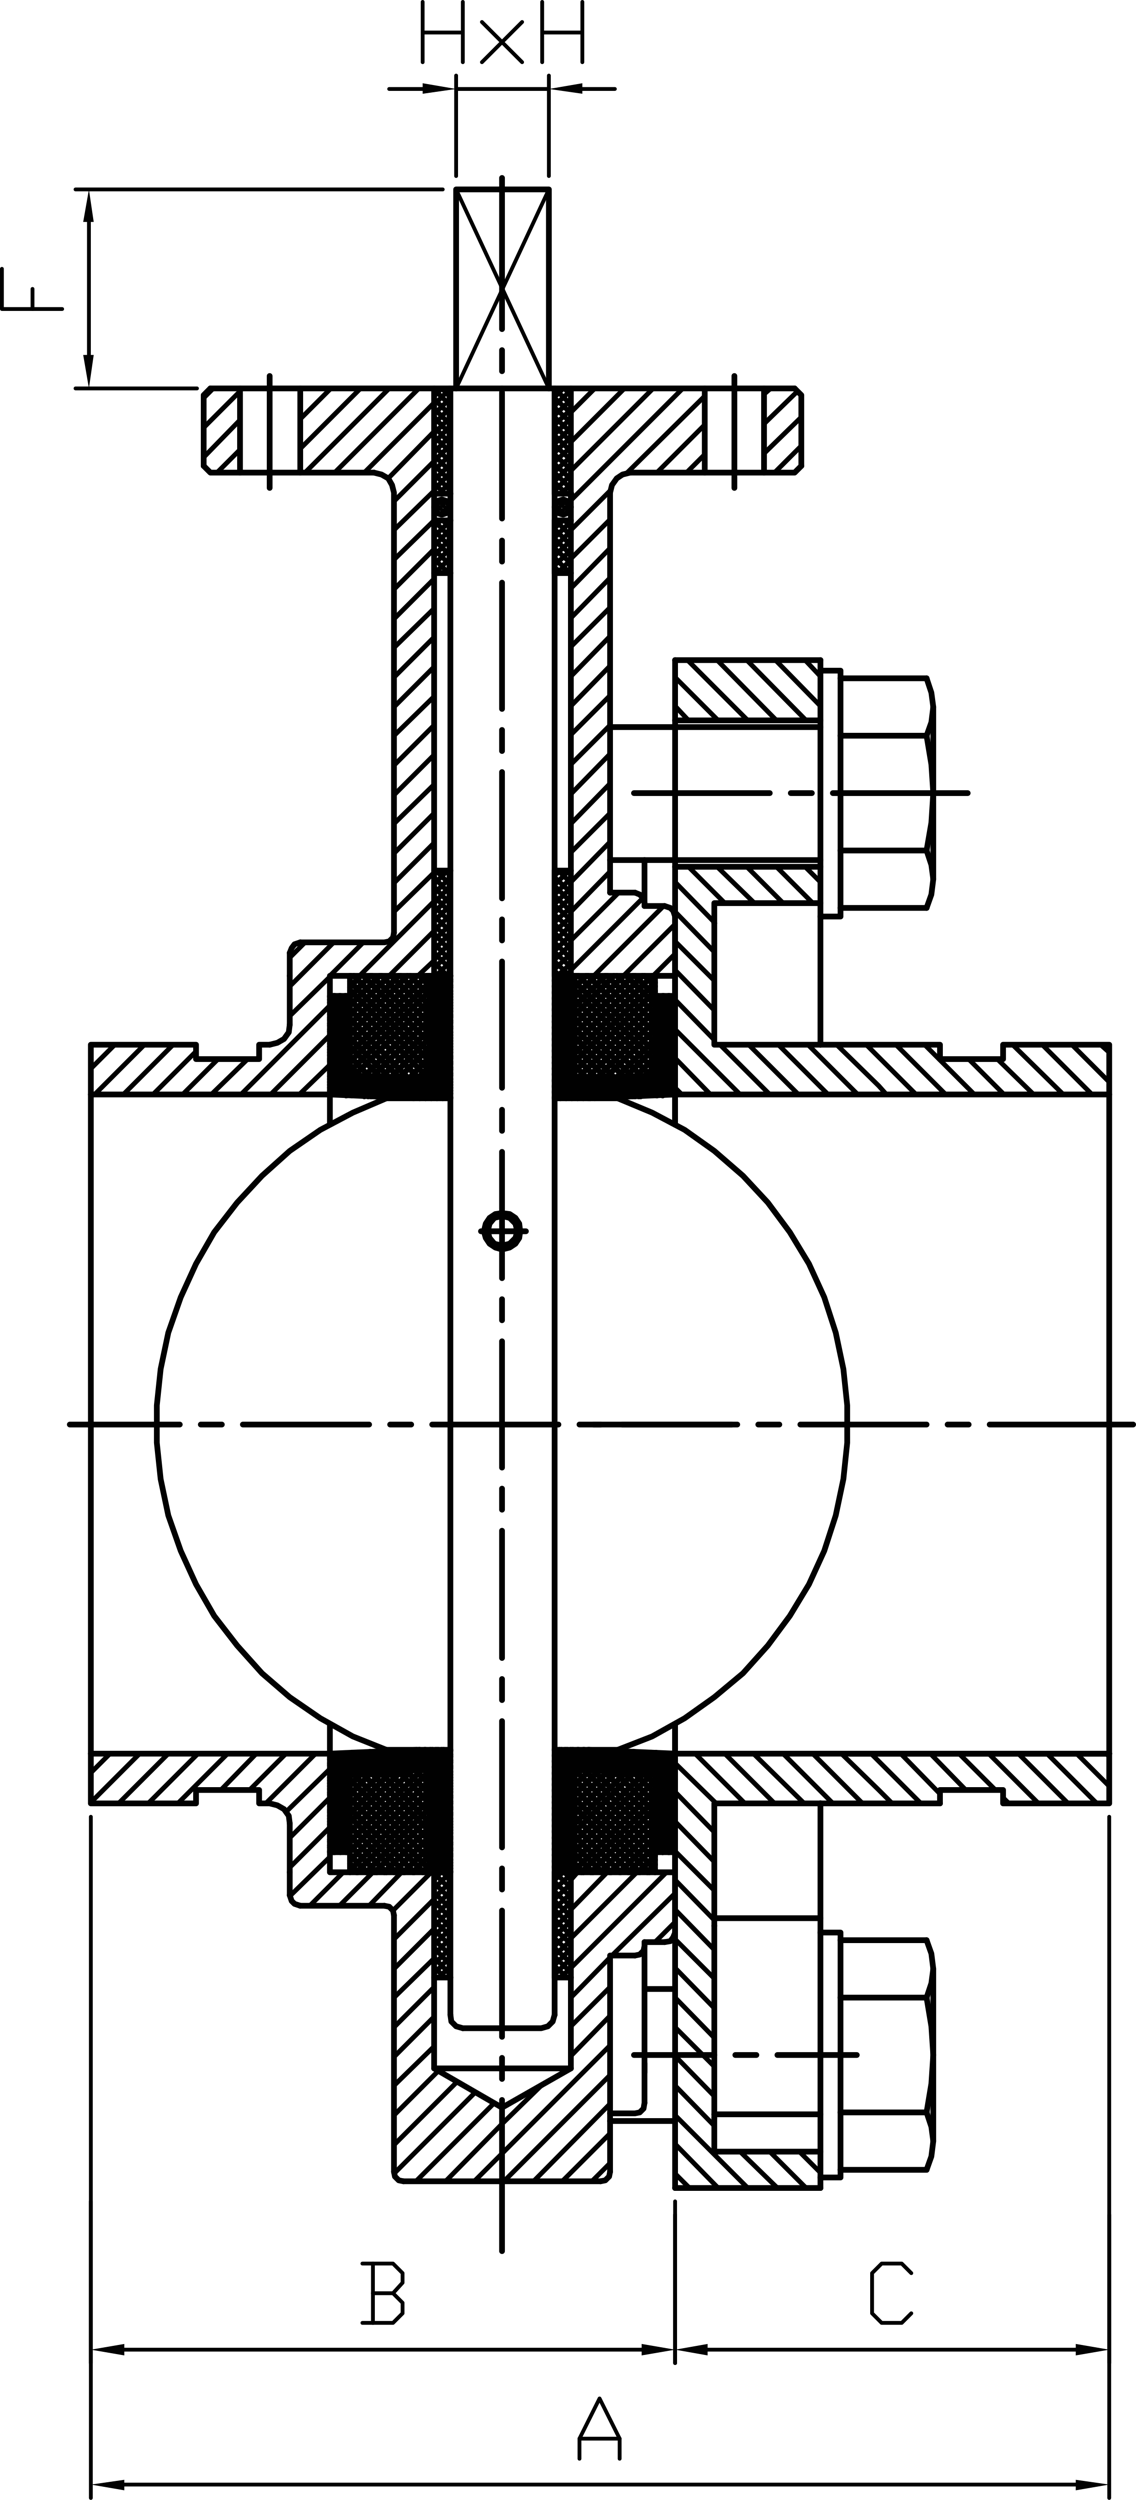 <?xml version="1.0" encoding="UTF-8"?>
<svg id="Layer_1" data-name="Layer 1" xmlns="http://www.w3.org/2000/svg" viewBox="0 0 142.56 313.56">
  <defs>
    <style>
      .cls-1 {
        stroke-width: .72px;
      }

      .cls-1, .cls-2, .cls-3 {
        fill: none;
        stroke: #010101;
        stroke-linecap: round;
        stroke-linejoin: round;
      }

      .cls-4 {
        fill: #010101;
        fill-rule: evenodd;
      }

      .cls-2 {
        stroke-width: .6px;
      }

      .cls-3 {
        stroke-width: .48px;
      }
    </style>
  </defs>
  <path class="cls-2" d="M63,266.4l4.92-4.8M71.64,257.88l4.92-5.04M55.92,273.6l7.08-7.2M71.64,254.16l4.92-4.92M82.2,243.6l2.52-2.52M52.2,273.6l9.84-9.84M71.64,250.56l4.92-5.04M76.8,245.28l7.92-7.8M49.44,272.64l10.2-10.2M71.64,246.84l12-12M49.44,269.04l7.92-7.92M71.64,243.12l8.28-8.28M49.44,265.32l5.52-5.52M71.64,239.52l4.56-4.68M49.44,261.6l5.04-4.92M71.64,235.8l.84-.96M49.44,258l5.04-5.04M49.44,254.28l5.04-5.04M49.44,250.56l5.04-4.92M49.44,246.96l5.04-5.04M49.44,243.24l5.04-5.04M49.32,239.64l4.8-4.8M46.32,239.04l4.08-4.2M42.6,239.04l4.2-4.2M38.88,239.04l4.2-4.2M36.36,237.84l5.04-4.92M36.36,234.24l5.04-5.04M36.36,230.52l5.04-5.04M35.88,227.28l5.52-5.4M33.36,226.2l6.24-6.24M31.32,224.52l4.56-4.56M27.72,224.52l4.44-4.56M22.32,226.2l6.24-6.24M18.6,226.2l6.24-6.24M14.88,226.2l6.24-6.24M11.4,226.08l6.12-6.12M11.4,222.36l2.4-2.4M81.96,122.4l2.76-2.76M78.24,122.4l6.48-6.48M74.52,122.4l8.76-8.76M71.64,121.68l9.12-9.12M71.64,117.96l6-6M71.64,114.36l4.92-5.04M71.64,110.64l4.92-5.04M71.64,106.92l4.92-4.92M41.28,137.28l.12-.12M52.44,122.4l2.04-1.92M71.64,103.32l4.92-5.04M37.56,137.28l3.84-3.72M48.84,122.4l5.64-5.64M71.64,99.6l4.92-5.04M33.96,137.28l7.44-7.44M45.12,122.4l9.36-9.36M71.64,95.88l4.92-4.92M30.24,137.28l11.16-11.16M41.4,122.4l4.2-4.2M36.36,127.44l5.04-4.92M49.44,114.36l5.04-4.92M32.52,131.28l.24-.24M71.64,92.16l4.92-4.92M26.52,137.28l4.56-4.44M49.44,110.76l5.04-5.04M36.36,123.72l5.52-5.52M71.64,88.56l4.92-5.04M22.92,137.28l4.44-4.44M49.44,107.04l5.04-5.04M71.64,84.84l4.92-5.04M36.36,120.12l1.92-1.92M97.2,59.28l3.36-3.36M19.2,137.28l5.4-5.4M71.64,81.12l4.92-4.92M49.44,103.32l5.04-4.92M95.88,56.88l4.68-4.56M15.48,137.28l6.24-6.24M71.64,77.52l4.92-5.04M49.44,99.72l5.04-5.04M95.88,53.16l4.2-4.08M11.88,137.28l6.24-6.24M71.64,73.8l4.92-5.04M86.16,59.28l2.28-2.28M49.44,96l5.04-5.04M95.88,49.44l.84-.72M11.4,134.04l3-3M71.64,70.08l4.92-4.92M82.44,59.28l6-6M49.44,92.28l5.04-4.92M71.64,66.48l5.04-5.04M78.72,59.28l9.72-9.6M49.44,88.68l5.04-5.04M71.64,62.76l14.04-14.04M49.44,84.96l5.04-5.04M71.64,59.04l10.32-10.32M49.44,81.24l5.04-4.92M71.64,55.44l6.72-6.72M49.44,77.64l5.04-5.04M71.64,51.72l3-3M49.44,73.92l5.04-5.04M49.44,70.2l5.04-4.92M49.44,66.48l5.04-4.92M49.44,62.88l5.04-5.04M48.72,60l5.76-5.88M45.72,59.28l8.76-8.76M42,59.28l10.56-10.56M38.28,59.28l10.56-10.56M37.68,56.28l7.56-7.56M37.68,52.56l3.84-3.84M37.68,48.96l.12-.24M27.24,59.28l2.88-2.88M25.56,57.36l4.56-4.68M25.56,53.64l4.56-4.56M25.56,49.92l1.2-1.2"/>
  <polyline class="cls-2" points="59.52 273.6 63 270.12 76.56 256.56"/>
  <path class="cls-2" d="M74.28,273.6l2.28-2.28M70.56,273.6l6-6M66.96,273.6l9.6-9.72M63.24,273.6l13.32-13.32"/>
  <path class="cls-1" d="M63,258.12v2.64M63,239.64v15.84M63,234.36v2.64M63,215.88v15.84M63,210.6v2.64M63,192v15.96M63,186.72v2.64M63,168.24v15.84M63,162.96v2.64M63,144.48v15.84M63,139.2v2.64M63,120.6v15.84M63,115.32v2.64M63,96.84v15.84M63,91.56v2.64M63,73.08v15.84M63,67.8v2.64M63,49.2v15.84M63,43.92v2.64M63,22.32v18.96"/>
  <line class="cls-1" x1="63" y1="263.4" x2="63" y2="282.36"/>
  <path class="cls-1" d="M72.72,178.68h2.64M54.24,178.68h15.84M48.96,178.68h2.64M30.48,178.68h15.84M25.2,178.68h2.64M8.76,178.68h13.8"/>
  <line class="cls-1" x1="78.12" y1="178.68" x2="91.8" y2="178.68"/>
  <path class="cls-2" d="M56.4,113.28l-1.92-2.04M56.4,114.36l-1.92-1.92M56.4,115.56l-1.92-1.92M56.4,116.76l-1.92-1.92M56.4,117.96l-1.92-1.92M56.4,119.16l-1.92-2.04M56.4,120.36l-1.92-2.04M56.4,121.44l-1.92-1.92M56.16,122.4l-1.68-1.68M54.96,122.4l-.48-.48M71.64,235.68l-.84-.84M71.64,236.76l-2.04-1.92M71.64,237.96l-2.04-1.92M71.64,239.16l-2.04-1.92M71.64,240.36l-2.04-1.92M71.64,241.56l-2.04-2.04M71.64,242.76l-2.04-2.04M71.64,243.84l-2.04-1.92M71.64,245.04l-2.04-1.92M71.64,246.24l-2.04-1.92M71.64,247.44l-2.04-2.04M71.16,248.04l-1.56-1.44M69.96,248.04l-.36-.24M56.4,235.8l-.84-.96M56.4,236.88l-1.92-1.92M56.4,238.08l-1.92-1.92M56.4,239.28l-1.92-1.92M56.4,240.48l-1.92-2.04M56.4,241.68l-1.92-2.04M56.4,242.76l-1.92-1.92M56.4,243.96l-1.92-1.92M56.4,245.16l-1.92-1.92M56.4,246.36l-1.92-2.04M56.4,247.56l-1.92-2.04M55.8,248.04l-1.32-1.32M54.6,248.04l-.12-.12M71.52,248.04h.12M70.32,248.04l1.32-1.2M69.6,247.68l2.04-2.04M69.6,246.48l2.04-2.04M69.6,245.28l2.04-1.92M69.6,244.08l2.04-1.92M69.6,242.88l2.04-1.92M69.6,241.8l2.04-2.04M69.6,240.6l2.04-2.04M69.6,239.4l2.04-1.92M69.6,238.2l2.04-1.92M69.6,237l2.04-1.92M69.6,235.8l1.08-.96M56.28,248.04l.12-.12M55.08,248.04l1.32-1.32M54.48,247.56l1.92-2.04M54.48,246.36l1.92-1.92M54.48,245.16l1.92-1.92M54.48,243.96l1.92-1.92M54.48,242.88l1.92-2.04M54.48,241.68l1.92-2.04M54.48,240.48l1.92-2.04M54.48,239.28l1.92-1.92M54.48,238.08l1.92-1.92M54.48,236.88l1.92-1.92M54.48,235.8l.84-.96M71.16,122.4l.48-.36M69.96,122.4l1.68-1.56M69.6,121.56l2.04-1.92M69.6,120.36l2.04-1.92M69.6,119.28l2.04-2.04M69.6,118.08l2.04-2.04M69.6,116.88l2.04-1.92M69.6,115.68l2.04-1.92M69.6,114.48l2.04-1.92M69.6,113.4l2.04-2.04M69.6,112.2l2.04-2.04M69.6,111l1.8-1.8M69.6,109.8l.72-.6M55.92,122.4l.48-.48M54.72,122.4l1.68-1.68M54.48,121.44l1.92-1.92M54.48,120.36l1.92-2.04M54.48,119.16l1.92-2.04M54.48,117.96l1.92-1.92M54.48,116.76l1.92-1.92M54.48,115.56l1.92-1.92M54.48,114.48l1.92-2.04M54.48,113.28l1.92-2.04M54.48,112.08l1.92-1.92M54.48,110.88l1.68-1.68M54.48,109.68l.48-.48M71.04,71.88l.6-.6M69.96,71.88l1.68-1.68M69.6,70.92l2.04-1.92M69.6,69.72l2.04-1.92M69.6,68.64l2.04-2.04M69.6,67.44l2.04-2.04M69.6,66.24l1.08-.96M71.64,61.92h.12M70.44,61.92l1.2-1.2M69.6,61.56l2.04-2.04M69.6,60.36l2.04-2.04M69.6,59.16l2.04-1.92M69.6,57.96l2.04-1.92M55.8,71.88l.6-.6M69.6,56.76l2.04-1.92M54.6,71.88l1.8-1.8M69.6,55.68l2.04-2.04M54.48,70.8l1.92-1.92M69.6,54.48l2.04-2.04M54.48,69.72l1.92-2.04M69.6,53.28l2.04-1.92M54.48,68.52l1.92-2.04M69.6,52.08l2.04-1.92M54.48,67.32l1.92-1.92M69.6,50.88l2.04-1.92M54.48,66.12l.84-.84M69.6,49.8l1.08-1.08M56.28,61.92l.12-.12M55.08,61.92l1.32-1.32M54.48,61.44l1.92-2.04M54.48,60.24l1.92-1.92M54.48,59.04l1.92-1.92M54.48,57.84l1.92-1.92M54.48,56.76l1.92-2.04M54.48,55.56l1.92-2.04M54.48,54.36l1.92-1.92M54.48,53.16l1.92-1.92M54.48,51.96l1.92-1.92M54.48,50.76l1.92-1.92M54.48,49.68l.96-.96"/>
  <path class="cls-2" d="M71.64,49.56l-.84-.84M71.64,50.76l-2.04-2.04M71.64,51.84l-2.04-1.92M71.64,53.04l-2.04-1.92M71.64,54.24l-2.04-1.92M71.64,55.44l-2.04-2.04M71.64,56.64l-2.04-2.04M71.64,57.72l-2.04-1.92M71.64,58.92l-2.04-1.92M71.64,60.12l-2.04-1.92M71.64,61.32l-2.04-2.04M71.04,61.92l-1.44-1.44M69.84,61.92l-.24-.24M56.4,49.68l-.96-.96M56.4,50.76l-1.92-1.92M71.64,66l-.84-.72M56.4,51.96l-1.92-1.92M71.64,67.2l-1.92-1.92M56.4,53.16l-1.92-1.92M71.64,68.4l-2.04-2.04M56.4,54.36l-1.92-2.04M71.64,69.6l-2.04-2.04M56.4,55.56l-1.92-2.04M71.64,70.68l-2.04-1.92M56.4,56.64l-1.92-1.92M71.52,71.88l-1.92-1.92M56.4,57.84l-1.92-1.92M70.44,71.88l-.84-.72M56.4,59.04l-1.92-1.92M56.4,60.24l-1.92-1.92M56.4,61.44l-1.92-2.04M55.8,61.92l-1.32-1.32M54.6,61.92l-.12-.12M56.4,66.12l-.84-.84M56.4,67.32l-1.92-2.04M56.4,68.52l-1.92-2.04M56.4,69.6l-1.92-1.92M56.4,70.8l-1.92-1.92M56.28,71.88l-1.8-1.8M55.08,71.88l-.6-.72M71.64,109.56l-.48-.36M71.64,110.76l-1.56-1.56M71.64,111.96l-2.04-1.92M71.64,113.16l-2.04-2.04M71.64,114.36l-2.04-2.04M71.64,115.44l-2.04-1.92M71.64,116.64l-2.04-1.92M71.64,117.84l-2.04-1.92M71.64,119.04l-2.04-2.04M71.64,120.24l-2.04-2.04M71.64,121.32l-2.04-1.92M71.52,122.4l-1.92-1.8M70.32,122.4l-.72-.6M56.4,109.68l-.48-.48M56.4,110.88l-1.68-1.68M56.4,112.08l-1.92-2.04"/>
  <line class="cls-1" x1="63" y1="48.72" x2="26.4" y2="48.72"/>
  <polyline class="cls-1" points="25.56 58.44 25.56 49.56 26.4 48.72"/>
  <polyline class="cls-1" points="46.92 59.28 26.4 59.28 25.56 58.44"/>
  <line class="cls-1" x1="54.48" y1="48.72" x2="54.48" y2="122.4"/>
  <polyline class="cls-1" points="49.44 117 49.44 61.8 49.2 60.84 48.72 60 47.88 59.52 46.92 59.28"/>
  <path class="cls-1" d="M41.4,228.48l2.52-2.52M46.92,222.24l2.52-2.64M41.4,227.76l2.52-2.52M46.08,222.24l2.64-2.52M41.4,227.04l2.52-2.52M45.36,222.36l2.64-2.64M41.4,226.32l2.52-2.52M44.52,222.36l2.64-2.64M41.4,225.6l2.52-2.52M41.4,224.88l5.04-5.16M41.4,224.04l4.2-4.2M41.4,223.32l3.48-3.48M41.4,222.6l2.76-2.76M41.4,221.88l1.92-1.92M41.4,221.16l1.2-1.2M41.4,220.44l.36-.48M84,137.28l.72-.72M83.16,137.4l1.56-1.56M82.44,137.4l2.28-2.28M81.72,137.4l3-3M80.88,137.4l3.84-3.72M80.16,137.52l4.56-4.56M82.2,134.64l2.52-2.4M79.32,137.52l2.64-2.64M82.2,133.92l2.52-2.52M78.6,137.52l2.64-2.64M82.2,133.2l2.52-2.52M77.88,137.52l2.52-2.52M82.2,132.48l2.52-2.52M77.04,137.64l2.64-2.64M82.2,131.76l2.52-2.52M76.32,137.64l2.52-2.64M82.2,131.04l2.52-2.52M75.48,137.64l2.64-2.64M82.2,130.32l2.52-2.52M74.76,137.64l2.64-2.52M82.2,129.48l2.52-2.4M74.04,137.76l2.52-2.64M82.2,128.76l2.52-2.52M73.2,137.76l2.64-2.64M82.2,128.04l2.52-2.52M72.48,137.76l2.52-2.52M82.2,127.32l2.4-2.4M71.76,137.76l2.52-2.52M82.2,126.6l1.68-1.68M71.04,137.76l2.52-2.52M82.2,125.88l.96-.96M70.32,137.76l2.4-2.52M82.2,125.16l.24-.24M69.6,137.64l2.52-2.52M69.6,136.92l2.52-2.52M69.6,136.2l2.52-2.52M69.6,135.48l2.52-2.52M69.6,134.76l2.52-2.52M69.6,134.04l2.52-2.52M69.6,133.32l2.52-2.52M69.6,132.6l2.52-2.64M69.6,131.76l2.52-2.52M69.6,131.04l2.52-2.52M69.6,130.32l2.52-2.52M69.6,129.6l2.52-2.52M69.6,128.88l2.52-2.52M69.6,128.16l2.52-2.52M69.6,127.44l2.52-2.64M69.6,126.6l2.52-2.52M69.6,125.88l2.52-2.52M69.6,125.16l2.52-2.52M69.6,124.44l2.04-2.04M56.28,137.76l.24-.12M69.6,123.72l1.32-1.32M55.56,137.76l.96-.96M69.6,123l.6-.6M54.84,137.76l1.68-1.68M54.12,137.76l2.4-2.4M53.4,137.76l3.12-3.12M52.68,137.76l3.84-3.84M51.96,137.76l4.56-4.56M53.88,135l2.64-2.52M51.24,137.64l2.4-2.4M53.88,134.28l2.64-2.64M50.52,137.64l2.4-2.4M53.88,133.44l2.64-2.52M49.8,137.64l2.4-2.4M53.88,132.72l2.64-2.52M49.08,137.64l2.4-2.4M53.88,132l2.64-2.52M48.36,137.52l2.4-2.4M53.88,131.28l2.64-2.52M47.64,137.52l2.4-2.4M53.88,130.56l2.64-2.52M46.92,137.52l2.4-2.4M53.88,129.84l2.64-2.52M46.2,137.52l2.4-2.4M53.88,129.12l2.64-2.64M45.6,137.4l2.4-2.4M53.88,128.28l2.64-2.52M44.88,137.4l2.4-2.4M53.88,127.56l2.64-2.52M44.16,137.4l2.4-2.4M53.88,126.84l2.64-2.52M43.44,137.4l2.4-2.4M53.88,126.12l2.64-2.52M42.72,137.28l2.4-2.4M53.88,125.4l2.64-2.52M42,137.28l2.4-2.4M53.88,124.68l2.28-2.28M41.4,137.16l2.52-2.4M53.88,123.96l1.56-1.56M41.4,136.44l2.52-2.52M53.88,123.24l.84-.84M41.4,135.72l2.52-2.52M53.88,122.4h.12M41.4,135l2.52-2.52M41.4,134.28l2.52-2.52M41.4,133.56l2.52-2.52M41.4,132.84l2.52-2.52M41.4,132l2.52-2.4M41.4,131.28l2.52-2.4M41.4,130.56l2.52-2.52M41.4,129.84l2.52-2.52M41.4,129.12l2.52-2.52M41.4,128.4l2.52-2.52M41.4,127.68l2.52-2.52M41.4,126.96l1.92-2.04M41.4,126.12l1.2-1.2M41.4,125.4l.48-.48M83.4,113.64h-2.52M84.72,141v-26.04"/>
  <path class="cls-1" d="M56.52,229.92l-2.64-2.52M48,222.24l-2.4-2.4M56.52,230.64l-2.64-2.52M47.28,222.24l-2.4-2.4M56.52,231.36l-2.64-2.52M46.56,222.24l-2.4-2.4M56.52,232.08l-2.64-2.52M45.96,222.36l-2.4-2.4M56.52,232.8l-2.64-2.52M45.24,222.36l-2.4-2.4M56.52,233.64l-2.64-2.64M44.52,222.36l-2.4-2.4M56.52,234.36l-2.64-2.52M43.92,222.48l-2.52-2.52M56.28,234.84l-2.4-2.28M43.92,223.2l-2.52-2.52M55.56,234.84l-1.68-1.56M43.92,223.92l-2.52-2.52M54.84,234.84l-.96-.84M43.92,224.64l-2.52-2.4M54,234.84l-.12-.12M43.92,225.36l-2.52-2.4M43.92,226.2l-2.52-2.52M43.92,226.92l-2.52-2.52M43.92,227.64l-2.52-2.52M43.92,228.36l-2.52-2.52M43.92,229.08l-2.52-2.52M43.92,229.8l-2.52-2.52M43.92,230.52l-2.52-2.4M43.92,231.36l-2.52-2.52M43.92,232.08l-2.52-2.52M43.44,232.32l-2.04-2.04M42.72,232.32l-1.32-1.32M42,232.32l-.6-.6M84.6,232.32h.12M83.88,232.32l.84-.72M83.16,232.32l1.56-1.44M82.44,232.32l2.28-2.28M82.2,231.84l2.52-2.52M82.2,231.12l2.52-2.52M82.2,230.4l2.52-2.52M82.2,229.68l2.52-2.52M82.2,228.96l2.52-2.52M82.2,228.24l2.52-2.52M82.2,227.4l2.52-2.4M82.2,226.68l2.52-2.52M82.2,225.96l2.52-2.52M82.2,225.24l2.52-2.52M82.2,224.52l2.52-2.52M71.88,234.84l.24-.24M82.2,223.8l2.52-2.52M71.04,234.84l1.08-1.08M82.2,223.08l2.52-2.52M70.32,234.84l1.8-1.8M82.08,222.36l2.4-2.4M69.6,234.84l2.52-2.52M81.36,222.36l2.4-2.4M69.6,234.12l2.52-2.52M80.64,222.36l2.4-2.4M69.6,233.4l2.52-2.52M79.92,222.24l2.4-2.4M69.6,232.68l2.52-2.52M79.32,222.24l2.4-2.4M69.6,231.96l2.52-2.52M78.6,222.24l2.4-2.4M69.6,231.24l2.52-2.52M77.88,222.24l2.4-2.4M69.6,230.52l2.52-2.64M77.16,222.12l2.4-2.4M69.6,229.68l2.52-2.52M76.44,222.12l2.4-2.4M69.6,228.96l2.52-2.52M75.72,222.12l2.4-2.4M69.6,228.24l2.52-2.52M75,222.12l2.4-2.4M69.6,227.52l2.52-2.52M74.28,222l2.4-2.4M69.6,226.8l2.52-2.52M73.56,222l2.4-2.4M69.6,226.08l2.52-2.52M72.96,222l2.4-2.4M69.6,225.36l2.52-2.64M72.24,222l2.4-2.4M69.6,224.52l2.52-2.52M69.6,223.8l4.32-4.32M69.6,223.08l3.6-3.6M69.6,222.36l2.88-2.88M69.6,221.64l2.04-2.16M56.4,234.84l.12-.12M69.6,220.92l1.32-1.44M55.68,234.84l.84-.84M69.6,220.2l.6-.72M54.84,234.84l1.68-1.56M54.12,234.84l2.4-2.28M53.88,234.36l2.64-2.52M53.88,233.64l2.64-2.52M53.88,232.92l2.64-2.52M53.88,232.2l2.64-2.64M53.88,231.36l2.64-2.52M53.88,230.64l2.64-2.52M53.88,229.92l2.64-2.52M53.88,229.2l2.64-2.52M53.88,228.48l2.64-2.52M53.88,227.76l2.64-2.52M53.88,227.04l2.64-2.64M53.88,226.2l2.64-2.52M53.88,225.48l2.64-2.52M53.88,224.76l2.64-2.52M53.88,224.04l2.64-2.52M53.88,223.32l2.64-2.52M53.88,222.6l2.64-2.52M53.76,222l2.52-2.52M43.44,232.32l.48-.48M53.04,222l2.4-2.52M42.72,232.32l1.2-1.2M52.2,222l2.52-2.52M41.88,232.32l2.04-1.92M51.48,222.12l2.52-2.64M41.4,232.2l2.52-2.52M50.76,222.12l2.52-2.64M41.4,231.48l2.52-2.52M49.92,222.12l2.64-2.64M41.4,230.76l2.52-2.52M49.2,222.12l2.64-2.52M41.4,229.92l2.52-2.4M48.36,222.24l2.64-2.64M41.4,229.2l2.52-2.52M47.64,222.24l2.64-2.64"/>
  <path class="cls-1" d="M45.72,137.52l-4.32-4.44M45,137.4l-3.6-3.6M44.16,137.4l-2.76-2.88M43.44,137.4l-2.04-2.04M42.72,137.28l-1.32-1.2M41.88,137.28l-.48-.48M84.72,220.56l-.6-.6M84.72,221.28l-1.44-1.32M84.72,222l-2.16-2.04M84.72,222.84l-3-3M84.72,223.56l-3.72-3.72M84.72,224.28l-4.44-4.44M82.08,222.36l-2.64-2.64M84.72,225l-2.52-2.52M81.24,222.36l-2.52-2.64M84.72,225.72l-2.52-2.52M80.52,222.36l-2.64-2.64M84.72,226.44l-2.52-2.52M79.8,222.24l-2.64-2.52M84.72,227.16l-2.52-2.4M78.96,222.24l-2.52-2.64M84.72,228l-2.52-2.52M78.24,222.24l-2.64-2.64M84.72,228.72l-2.52-2.52M77.4,222.24l-2.52-2.64M84.72,229.44l-2.52-2.52M76.68,222.12l-2.64-2.52M84.72,230.16l-2.52-2.52M75.96,222.12l-2.64-2.64M84.72,230.88l-2.52-2.52M75.12,222.12l-2.52-2.64M84.72,231.6l-2.52-2.52M74.4,222l-2.52-2.52M84.72,232.32l-2.52-2.4M73.56,222l-2.4-2.52M84,232.32l-1.8-1.68M72.84,222l-2.4-2.52M83.16,232.32l-.96-.96M72.12,222l-2.52-2.52M82.44,232.32l-.24-.24M72.12,222.72l-2.52-2.52M72.12,223.44l-2.52-2.52M72.12,224.28l-2.52-2.64M72.12,225l-2.52-2.52M72.12,225.72l-2.52-2.52M72.12,226.44l-2.52-2.52M72.12,227.16l-2.52-2.52M72.12,227.88l-2.52-2.52M72.12,228.6l-2.52-2.52M72.12,229.32l-2.52-2.52M72.12,230.16l-2.52-2.52M72.12,230.88l-2.52-2.52M72.12,231.6l-2.52-2.52M72.12,232.32l-2.52-2.52M72.12,233.04l-2.52-2.52M72.12,233.76l-2.52-2.52M72.12,234.48l-2.52-2.52M56.52,219.6l-.12-.12M71.76,234.84l-2.16-2.16M56.52,220.32l-.84-.84M71.04,234.84l-1.44-1.32M56.52,221.04l-1.56-1.56M70.2,234.84l-.6-.6M56.52,221.76l-2.28-2.28M56.52,222.6l-3.12-3.12M56.52,223.32l-3.84-3.84M56.52,224.04l-4.56-4.44M53.64,222l-2.4-2.4M56.52,224.76l-2.64-2.52M52.92,222l-2.4-2.4M56.52,225.48l-2.64-2.52M52.32,222l-2.4-2.4M56.52,226.2l-2.64-2.52M51.6,222.12l-2.4-2.4M56.52,226.92l-2.64-2.52M50.88,222.12l-2.4-2.4M56.52,227.64l-2.64-2.52M50.16,222.12l-2.4-2.4M56.52,228.48l-2.64-2.52M49.44,222.12l-2.4-2.4M56.52,229.2l-2.64-2.52M48.72,222.24l-2.4-2.4"/>
  <polyline class="cls-1" points="46.56 137.52 43.92 134.88 41.4 132.36"/>
  <path class="cls-1" d="M72.12,128.52l6.12-6.12M72.12,127.32l4.92-4.92M72.12,126.24l3.84-3.84M72.12,125.04l2.64-2.64M72.12,123.84l1.44-1.44M72.12,122.64l.24-.24M53.64,135.24l.24-.24M52.44,135.24l1.44-1.44M51.36,135.24l2.52-2.64M50.16,135.12l3.72-3.72M49.08,135.12l4.8-4.92M48,135l5.88-5.88M46.8,135l7.08-7.08M45.72,135l8.16-8.28M44.52,134.88l9.36-9.36M43.92,134.4l9.96-10.08M43.92,133.2l9.96-9.96M43.92,132.12l9.6-9.72M43.92,130.92l8.4-8.52M43.92,129.72l7.2-7.32M43.92,128.52l6.12-6.12M43.92,127.32l4.92-4.92M43.92,126.12l3.72-3.72M43.92,125.04l2.52-2.64M43.92,123.84l1.32-1.44M43.92,122.64l.12-.24M84.72,125.64l-.72-.72M84.72,126.36l-1.44-1.44M84.72,127.08l-2.16-2.16M84.72,127.8l-2.52-2.52M84.72,128.52l-2.52-2.52M84.72,129.24l-2.52-2.4M84.72,130.08l-2.52-2.52M84.72,130.8l-2.52-2.52M84.72,131.52l-2.52-2.52M84.72,132.24l-2.52-2.52M84.72,132.96l-2.52-2.52M84.72,133.68l-2.52-2.52M84.72,134.4l-2.52-2.4M72.12,122.64l-.24-.24M84.72,135.24l-2.52-2.52M72.12,123.36l-.96-.96M84.72,135.96l-2.52-2.52M72.12,124.08l-1.68-1.68M84.72,136.68l-2.52-2.52M72.12,124.8l-2.4-2.4M84.6,137.28l-2.4-2.4M72.12,125.52l-2.52-2.52M83.88,137.28l-2.4-2.4M72.12,126.36l-2.52-2.64M83.16,137.4l-2.4-2.4M72.12,127.08l-2.52-2.52M82.44,137.4l-2.4-2.4M72.12,127.8l-2.52-2.52M81.72,137.4l-2.4-2.4M72.12,128.52l-2.52-2.52M81,137.4l-2.4-2.4M72.12,129.24l-2.52-2.52M80.4,137.52l-2.4-2.4M72.12,129.96l-2.52-2.52M79.68,137.52l-2.4-2.4M72.12,130.68l-2.52-2.52M78.96,137.52l-2.4-2.4M72.12,131.52l-2.52-2.64M78.24,137.52l-2.4-2.4M72.12,132.24l-2.52-2.52M77.52,137.64l-2.4-2.4M72.12,132.96l-2.52-2.52M76.8,137.64l-2.4-2.4M72.12,133.68l-2.52-2.52M76.08,137.64l-2.4-2.4M72.12,134.4l-2.52-2.52M75.36,137.64l-2.4-2.4M72.12,135.12l-2.52-2.52M74.64,137.76l-2.4-2.4M74.04,137.76l-4.44-4.44M73.2,137.76l-3.6-3.72M72.48,137.76l-2.88-3M56.52,122.4h-.12M71.76,137.76l-2.16-2.16M56.52,123.12l-.84-.72M71.04,137.76l-1.44-1.44M56.52,123.84l-1.56-1.44M70.32,137.76l-.72-.72M56.52,124.68l-2.28-2.28M56.52,125.4l-2.64-2.52M56.52,126.12l-2.64-2.52M56.52,126.84l-2.64-2.52M56.52,127.56l-2.64-2.52M56.52,128.28l-2.64-2.52M56.52,129l-2.64-2.52M56.52,129.84l-2.64-2.64M56.52,130.56l-2.64-2.52M56.52,131.28l-2.64-2.52M56.52,132l-2.64-2.52M56.52,132.72l-2.64-2.52M56.52,133.44l-2.64-2.52M56.52,134.16l-2.64-2.52M56.52,134.88l-2.64-2.52M56.52,135.72l-2.64-2.64M56.52,136.44l-2.64-2.52M56.52,137.16l-2.64-2.52M43.92,125.28l-.48-.36M56.28,137.76l-2.4-2.4M43.92,126l-1.2-1.08M55.56,137.76l-2.4-2.52M43.92,126.72l-1.92-1.8M54.84,137.76l-2.52-2.52M43.92,127.44l-2.52-2.4M54.12,137.76l-2.52-2.52M43.92,128.28l-2.52-2.52M53.4,137.76l-2.64-2.64M43.92,129l-2.52-2.52M52.68,137.76l-2.64-2.64M43.92,129.72l-2.52-2.52M51.84,137.76l-2.52-2.64M43.92,130.44l-2.52-2.52M51.12,137.64l-2.64-2.52M43.92,131.16l-2.52-2.52M50.4,137.64l-2.64-2.64M43.92,131.88l-2.52-2.52M49.56,137.64l-2.64-2.64M43.92,132.6l-2.52-2.4M48.84,137.64l-2.64-2.64M43.92,133.44l-2.52-2.52M48,137.52l-2.52-2.52M43.92,134.16l-2.52-2.52M47.28,137.52l-2.64-2.64"/>
  <path class="cls-1" d="M82.2,123.72l-1.32-1.32M82.2,124.92l-2.52-2.52M82.2,126l-3.6-3.6M82.2,127.2l-4.8-4.8M82.2,128.4l-6-6M82.2,129.6l-7.2-7.2M82.2,130.8l-8.4-8.4M82.2,132l-9.6-9.6M82.2,133.08l-10.08-9.96M82.2,134.28l-10.08-10.08M81.6,134.88l-9.48-9.48M80.52,135l-8.4-8.4M79.32,135l-7.2-7.2M78.24,135l-6.12-6M77.04,135.12l-4.92-5.04M75.96,135.12l-3.84-3.84M74.88,135.24l-2.76-2.76M73.68,135.24l-1.56-1.56M72.6,135.24l-.48-.36M53.88,122.52l-.12-.12M53.88,123.72l-1.2-1.32M53.88,124.92l-2.4-2.52M53.88,126.12l-3.6-3.72M53.88,127.2l-4.8-4.8M53.88,128.4l-6-6M53.88,129.6l-7.2-7.2M53.88,130.8l-8.28-8.4M53.88,132l-9.48-9.6M53.88,133.08l-9.96-9.96M53.88,134.28l-9.96-10.08M53.76,135.24l-9.84-9.84M52.56,135.24l-8.64-8.64M51.24,135.24l-7.32-7.44M50.04,135.12l-6.12-6.12M48.84,135.12l-4.92-4.92M47.64,135l-3.72-3.72M46.32,135l-2.4-2.52M45.12,134.88l-1.2-1.2M43.92,134.88h.12M82.2,222.6l-.24-.24M82.2,223.8l-1.56-1.44M82.2,225l-2.76-2.76M82.2,226.2l-3.96-3.96M82.2,227.4l-5.16-5.28M82.2,228.48l-6.48-6.36M82.2,229.68l-7.68-7.56M82.2,230.88l-8.88-8.88M82.2,232.08l-10.08-10.08M82.2,233.28l-10.08-10.08M82.2,234.48l-10.08-10.08M81.48,234.84l-9.36-9.24M80.28,234.84l-8.16-8.16M79.08,234.84l-6.96-6.96M77.88,234.84l-5.76-5.76M76.68,234.84l-4.56-4.56M75.6,234.84l-3.48-3.36M74.4,234.84l-2.28-2.28M73.2,234.84l-1.08-1.08M53.88,222.72l-.6-.72M53.88,223.8l-1.8-1.8M53.88,225l-2.88-2.88M53.88,226.2l-3.96-4.08M53.88,227.4l-5.16-5.16M53.88,228.6l-6.24-6.36M53.88,229.68l-7.44-7.44M53.88,230.88l-8.52-8.52M53.88,232.08l-9.72-9.72M53.88,233.28l-9.96-10.08M53.88,234.48l-9.96-10.08M53.16,234.84l-9.24-9.24M51.96,234.84l-8.04-8.04M50.76,234.84l-6.84-6.96M49.68,234.84l-5.76-5.76M48.48,234.84l-4.56-4.56M47.28,234.84l-3.36-3.36M46.08,234.84l-2.16-2.16M44.88,234.84l-.96-1.08M81.24,234.84l.96-.96M80.04,234.84l2.16-2.04M78.84,234.84l3.36-3.24M77.76,234.84l4.44-4.44M76.56,234.84l5.64-5.64M75.36,234.84l6.84-6.84M74.16,234.84l8.04-8.04M72.96,234.84l9.24-9.12M72.12,234.6l10.08-10.08M72.12,233.4l10.08-10.08M72.12,232.2l9.84-9.84M72.12,231l8.76-8.64M72.12,229.8l7.56-7.56M72.12,228.72l6.48-6.48M72.12,227.52l5.28-5.28M72.12,226.32l4.2-4.2M72.12,225.12l3-3M72.12,223.92l1.92-1.92M72.12,222.72l.84-.72M53.04,234.84l.84-.96M51.84,234.84l2.04-2.16M50.64,234.84l3.24-3.24M49.44,234.84l4.44-4.44M48.24,234.84l5.64-5.64M47.04,234.84l6.84-6.84M45.96,234.84l7.92-8.04M44.76,234.84l9.12-9.12M43.92,234.6l9.96-10.08M43.92,233.4l9.96-10.08M43.92,232.2l9.96-10.08M43.92,231l9-9M43.92,229.8l7.68-7.68M43.92,228.6l6.48-6.48M43.92,227.52l5.28-5.4M43.92,226.32l4.08-4.08M43.92,225.12l2.76-2.88M43.92,223.92l1.56-1.56M43.92,222.72l.36-.36M81,134.88l1.2-1.08M79.8,135l2.4-2.4M78.6,135l3.6-3.6M77.4,135.12l4.8-4.8M76.08,135.12l6.12-6M74.88,135.24l7.32-7.32M73.68,135.24l8.52-8.52M72.48,135.24l9.72-9.72M72.12,134.4l10.08-10.08M72.12,133.2l10.08-9.96M72.12,132.12l9.72-9.72M72.12,130.92l8.52-8.52M72.12,129.72l7.32-7.32"/>
  <path class="cls-1" d="M84.72,122.4h-13.08M82.2,122.52l-.12-.12"/>
  <polyline class="cls-1" points="54.48 122.4 41.4 122.4 41.4 141"/>
  <path class="cls-1" d="M63,48.72h36.72M79.68,111.96h-3.12M80.88,107.88v5.76"/>
  <polyline class="cls-1" points="100.56 58.44 100.56 49.56 99.72 48.72"/>
  <polyline class="cls-1" points="79.08 59.28 99.72 59.28 100.56 58.44"/>
  <path class="cls-1" d="M76.56,61.8v50.16M71.64,48.72v73.68"/>
  <polyline class="cls-1" points="79.08 59.28 78.12 59.52 77.4 60 76.8 60.84 76.56 61.8"/>
  <line class="cls-1" x1="36.36" y1="122.4" x2="36.36" y2="128.52"/>
  <polyline class="cls-1" points="11.4 178.68 11.4 131.04 24.6 131.04 24.6 132.84 32.52 132.84 32.52 131.04 33.84 131.04"/>
  <path class="cls-1" d="M36.36,122.4v-2.88M11.4,137.28h30"/>
  <polyline class="cls-1" points="37.68 118.2 48.24 118.2 48.84 118.08 49.32 117.6 49.44 117"/>
  <polyline class="cls-1" points="37.68 118.2 36.96 118.44 36.6 118.92 36.36 119.52"/>
  <polyline class="cls-1" points="84.72 114.96 84.48 114.24 84.12 113.88 83.4 113.64"/>
  <polyline class="cls-1" points="80.88 113.28 80.76 112.68 80.28 112.2 79.68 111.96"/>
  <polyline class="cls-1" points="33.84 131.04 34.8 130.8 35.64 130.32 36.24 129.48 36.36 128.52"/>
  <path class="cls-1" d="M84.72,234.84h-13.08M83.4,243.6h-2.52M84.72,216.24v26.16M49.44,272.4v-32.16M54.48,259.44v-24.6"/>
  <polyline class="cls-1" points="54.48 234.84 41.4 234.84 41.4 216.24"/>
  <line class="cls-1" x1="80.88" y1="259.92" x2="80.88" y2="243.6"/>
  <polyline class="cls-1" points="79.68 245.28 76.56 245.28 76.56 272.4"/>
  <line class="cls-1" x1="36.36" y1="234.84" x2="36.36" y2="228.72"/>
  <polyline class="cls-1" points="11.4 178.68 11.4 226.2 24.6 226.2 24.6 224.52 32.52 224.52 32.52 226.2 33.84 226.2"/>
  <path class="cls-1" d="M37.68,239.04h10.56M36.36,234.84v2.88M11.4,219.96h30"/>
  <polyline class="cls-1" points="49.44 240.24 49.32 239.64 48.84 239.16 48.24 239.04"/>
  <polyline class="cls-1" points="36.36 237.72 36.6 238.44 36.96 238.8 37.68 239.04"/>
  <polyline class="cls-1" points="83.4 243.6 84.12 243.48 84.48 243 84.72 242.4"/>
  <polyline class="cls-1" points="79.68 245.28 80.28 245.16 80.76 244.68 80.88 244.08"/>
  <polyline class="cls-1" points="36.36 228.72 36.24 227.76 35.64 226.92 34.8 226.44 33.84 226.2"/>
  <line class="cls-1" x1="50.64" y1="273.6" x2="75.36" y2="273.6"/>
  <polyline class="cls-1" points="49.44 272.4 49.56 273 50.04 273.48 50.64 273.6"/>
  <polyline class="cls-1" points="75.36 273.6 75.96 273.48 76.44 273 76.56 272.4"/>
  <polyline class="cls-1" points="63 259.44 54.48 259.44 63 264.36"/>
  <polyline class="cls-1" points="71.64 234.84 71.64 259.44 63 259.44"/>
  <path class="cls-1" d="M80.88,263.76v-4.92M95.88,48.72v10.56M88.44,48.72v10.56M92.16,47.16v14.04M30.12,48.72v10.56M37.68,48.72v10.56M33.84,47.16v14.04M71.64,259.44l-8.64,4.92"/>
  <polyline class="cls-1" points="76.56 265.08 79.68 265.08 80.28 264.96 80.76 264.48 80.88 263.76"/>
  <path class="cls-1" d="M118.92,178.68h2.64M100.44,178.68h15.84M95.16,178.68h2.64M74.52,178.68h18"/>
  <line class="cls-1" x1="124.2" y1="178.68" x2="142.2" y2="178.68"/>
  <path class="cls-2" d="M102.96,272.52l-2.64-2.64M89.64,262.92l-4.92-5.04M101.16,274.44l-4.56-4.56M89.64,266.64l-4.92-5.04M97.56,274.44l-4.68-4.56M93.84,274.44l-9.12-9.12M90.12,274.44l-5.4-5.52M86.52,274.44l-1.8-1.8"/>
  <polyline class="cls-2" points="84.72 254.28 88.2 257.76 89.64 259.2"/>
  <path class="cls-2" d="M108.24,226.2l-6.24-6.24M104.52,226.2l-6.24-6.24M100.92,226.2l-6.36-6.24M97.2,226.2l-6.24-6.24M93.48,226.2l-6.24-6.24M89.88,226.2l-5.16-5.04M89.64,229.8l-4.92-5.04M89.64,233.52l-4.92-5.04M89.64,237.12l-4.92-4.92M89.64,240.84l-4.92-5.04M89.64,244.56l-4.92-5.04M89.64,248.16l-4.92-4.92M89.64,251.88l-4.92-5.04M89.64,255.6l-4.92-5.04"/>
  <polyline class="cls-2" points="111.96 226.2 110.28 224.52 105.6 219.96"/>
  <polyline class="cls-2" points="115.56 226.2 110.28 220.92 109.32 219.96"/>
  <path class="cls-2" d="M102.96,84.84l-1.92-2.04M102.96,88.56l-5.64-5.76M101.16,90.36l-7.44-7.56M97.44,90.36l-7.44-7.56M139.2,132l-1.08-.96M93.84,90.36l-7.56-7.56M139.2,135.72l-4.68-4.68M90.12,90.36l-5.4-5.4M137.04,137.28l-6.24-6.24M86.4,90.36l-1.68-1.8M133.44,137.28l-6.36-6.24M102.96,110.64l-1.92-1.92M129.72,137.28l-4.56-4.44M102,113.28l-4.56-4.56M126,137.28l-4.44-4.44M98.28,113.28l-4.56-4.56M122.28,137.28l-6.24-6.24M94.68,113.28l-4.68-4.56M118.68,137.28l-6.24-6.24M110.28,132.6l-1.56-1.56M90.96,113.28l-4.56-4.56M114.96,137.28l-4.68-4.68M110.28,136.2l-5.28-5.16M89.64,115.68l-4.92-5.04M111.24,137.28l-.96-1.08M89.64,119.4l-4.92-5.04M107.64,137.28l-6.24-6.24M89.64,123l-4.92-4.92M103.92,137.28l-6.24-6.24M89.64,126.72l-4.92-5.04M100.2,137.28l-6.24-6.24M89.64,130.44l-4.92-5.04M96.6,137.28l-6.24-6.24M92.88,137.28l-8.16-8.16M89.16,137.28l-4.44-4.56M85.56,137.28l-.84-.84M139.2,220.32l-.36-.36M139.2,224.04l-4.08-4.08M137.64,226.2l-6.24-6.24M134.04,226.2l-6.24-6.24M130.32,226.2l-6.24-6.24M124.92,224.52l-4.56-4.56M126.6,226.2l-.72-.72M121.2,224.52l-4.44-4.56M117.96,225l-4.92-5.04"/>
  <path class="cls-1" d="M102.96,82.8v48.24M84.72,141v-58.2"/>
  <polyline class="cls-1" points="139.2 178.68 139.2 131.04 125.88 131.04 125.88 132.84 117.96 132.84"/>
  <polyline class="cls-1" points="139.2 137.28 110.28 137.28 84.72 137.28"/>
  <polyline class="cls-1" points="139.2 178.68 139.2 226.2 125.88 226.2 125.88 224.52 117.96 224.52 117.96 226.2"/>
  <polyline class="cls-1" points="139.2 219.96 110.28 219.96 106.68 219.96"/>
  <polyline class="cls-1" points="117.96 132.84 117.96 131.04 110.28 131.04 102.96 131.04"/>
  <polyline class="cls-1" points="89.64 115.8 89.64 131.04 102.96 131.04"/>
  <path class="cls-1" d="M139.2,219.96h-54.48M102.96,274.44v-48.24M84.72,216.24v58.2"/>
  <polyline class="cls-1" points="89.64 241.56 89.64 226.2 102.96 226.2"/>
  <polyline class="cls-1" points="117.96 226.2 110.28 226.2 102.96 226.2"/>
  <path class="cls-1" d="M101.88,99.48h-2.64M121.44,99.48h-16.92M84.72,82.8h18.24M89.64,265.68v-24.12"/>
  <line class="cls-1" x1="96.6" y1="99.48" x2="79.56" y2="99.48"/>
  <path class="cls-1" d="M102.96,90.36h-18.24M102.96,108.72h-18.24"/>
  <polyline class="cls-1" points="102.96 113.28 89.64 113.28 89.64 115.8"/>
  <path class="cls-1" d="M94.92,257.76h-2.64M107.52,257.76h-9.96M84.72,274.44h18.24"/>
  <line class="cls-1" x1="89.64" y1="257.76" x2="79.56" y2="257.76"/>
  <polyline class="cls-1" points="102.96 269.88 89.64 269.88 89.64 265.68"/>
  <path class="cls-1" d="M63,254.4h-4.92M69.6,234.84h2.04M54.48,234.84h2.04M69.6,234.84v13.2M56.4,234.84v13.2M69.6,248.04h2.04M54.48,248.04h2.04M69.6,109.2h2.04M54.48,109.2h2.04M69.6,109.2v13.2M56.4,109.2v13.2M69.6,122.4h2.04M54.48,122.4h2.04M69.6,65.28v6.6M69.6,48.72v13.2M56.4,65.28v6.6M56.4,48.72v13.2M69.6,71.88h2.04M54.48,71.88h2.04M69.6,65.28h2.04M54.48,65.28h2.04M69.6,61.92h2.04M54.48,61.92h2.04M89.64,265.2h13.32M89.64,240.6h13.32"/>
  <polyline class="cls-1" points="57.24 48.72 57.24 23.76 68.88 23.76 68.88 48.72"/>
  <path class="cls-3" d="M68.88,23.76l-11.64,24.96M68.88,48.72l-11.64-24.96"/>
  <polyline class="cls-1" points="56.52 252.72 56.64 253.56 57.24 254.16 58.08 254.4"/>
  <polyline class="cls-1" points="63 254.4 67.92 254.4 68.76 254.16 69.36 253.56 69.6 252.72"/>
  <path class="cls-3" d="M56.4,63.48l-.84-.84M56.28,64.08l-1.32-1.32M55.92,64.44l-1.32-1.32M55.32,64.56l-.84-.84M55.2,64.56l1.2-1.2M54.72,64.2l1.32-1.32M54.48,63.72l1.08-1.08"/>
  <polygon class="cls-1" points="56.4 63.6 56.16 62.88 55.44 62.64 54.72 62.88 54.48 63.6 54.72 64.32 55.44 64.56 56.16 64.32 56.4 63.6"/>
  <path class="cls-3" d="M70.8,64.56l.84-.84M70.2,64.44l1.32-1.32M69.72,64.08l1.44-1.32M69.6,63.48l.96-.84M71.64,63.72l-1.2-1.08M71.4,64.2l-1.44-1.32M70.92,64.56l-1.2-1.2"/>
  <polygon class="cls-1" points="71.64 63.6 71.28 62.88 70.68 62.64 69.96 62.88 69.6 63.6 69.96 64.32 70.68 64.56 71.28 64.32 71.64 63.6"/>
  <polyline class="cls-1" points="48.48 137.76 44.28 139.56 40.2 141.72 36.36 144.36 32.88 147.48 29.76 150.84 26.88 154.56 24.6 158.52 22.68 162.72 21.12 167.16 20.16 171.72 19.68 176.28 19.68 180.96 20.16 185.52 21.12 190.08 22.68 194.52 24.6 198.72 26.88 202.68 29.76 206.4 32.88 209.88 36.36 212.88 40.2 215.52 44.28 217.8 48.48 219.48"/>
  <polyline class="cls-1" points="77.52 219.48 81.84 217.8 85.92 215.52 89.64 212.88 93.24 209.88 96.36 206.4 99.12 202.68 101.52 198.72 103.44 194.52 104.88 190.08 105.84 185.52 106.32 180.96 106.32 176.28 105.84 171.72 104.88 167.16 103.44 162.72 101.52 158.52 99.12 154.56 96.36 150.84 93.24 147.48 89.64 144.36 85.92 141.72 81.84 139.56 77.52 137.76"/>
  <path class="cls-1" d="M52.32,137.76l-10.92-.48M43.92,124.92h-2.52M43.92,122.4v12.48M69.6,219.48h7.92M56.52,219.48h-8.04M69.6,137.76h7.92M56.52,137.76h-8.04"/>
  <polyline class="cls-1" points="43.92 134.88 53.88 135.36 53.88 122.4"/>
  <path class="cls-1" d="M73.8,137.76l10.92-.48M82.2,124.92h2.52M82.2,122.4v12.48M69.6,252.72V48.72M56.52,252.72V48.72"/>
  <polyline class="cls-1" points="82.2 134.88 72.12 135.36 72.12 122.4"/>
  <path class="cls-1" d="M52.32,219.48l-10.92.48M43.92,232.32h-2.52M43.92,234.84v-12.48"/>
  <polyline class="cls-1" points="43.92 222.36 53.88 222 53.88 234.84"/>
  <path class="cls-1" d="M73.8,219.48l10.92.48M82.2,232.32h2.52M82.2,234.84v-12.48"/>
  <polyline class="cls-1" points="82.2 222.36 72.12 222 72.12 234.84"/>
  <polyline class="cls-1" points="102.96 84.12 105.48 84.12 105.48 114.96 102.96 114.96"/>
  <path class="cls-1" d="M105.48,92.28h10.8M116.28,113.88h-10.8M117.12,88.68v21.6M105.48,85.08h10.8"/>
  <polyline class="cls-1" points="105.48 106.68 116.28 106.68 116.88 103.2 117.12 99.48 116.88 95.88 116.28 92.28 116.88 90.6 117.12 88.68 116.88 86.88 116.28 85.08"/>
  <polyline class="cls-1" points="116.28 113.88 116.88 112.2 117.12 110.28 116.88 108.48 116.28 106.68"/>
  <path class="cls-1" d="M102.96,107.88h-26.4M102.96,91.2h-26.4"/>
  <polyline class="cls-1" points="102.96 273.12 105.48 273.12 105.48 242.4 102.96 242.4"/>
  <path class="cls-1" d="M105.48,250.56h10.8M105.48,264.96h10.8M116.28,243.36h-10.8M117.12,268.56v-21.6M105.48,272.16h10.8"/>
  <polyline class="cls-1" points="116.28 264.96 116.88 261.36 117.12 257.76 116.88 254.16 116.28 250.56"/>
  <polyline class="cls-1" points="116.28 272.16 116.88 270.48 117.12 268.56 116.88 266.76 116.28 264.96"/>
  <polyline class="cls-1" points="116.28 250.56 116.88 248.76 117.12 246.96 116.88 245.04 116.28 243.36"/>
  <path class="cls-1" d="M66,154.44h-5.64M84.72,249.48h-3.84M84.72,266.04h-8.16"/>
  <polygon class="cls-1" points="65.28 154.44 65.16 153.48 64.68 152.76 63.96 152.28 63 152.16 62.16 152.28 61.44 152.76 60.96 153.48 60.72 154.44 60.96 155.28 61.44 156 62.16 156.48 63 156.72 63.96 156.48 64.68 156 65.16 155.28 65.28 154.44"/>
  <polygon class="cls-1" points="64.92 154.44 64.68 153.48 63.96 152.76 63 152.52 62.04 152.76 61.44 153.48 61.2 154.44 61.44 155.28 62.04 156 63 156.24 63.96 156 64.68 155.28 64.92 154.44"/>
  <path class="cls-3" d="M15.6,311.64h119.4M139.2,227.88v85.44M11.4,227.88v85.44"/>
  <polygon class="cls-4" points="15.6 311.04 15.6 312.36 11.4 311.64 15.6 311.04"/>
  <polygon class="cls-4" points="135 311.04 135 312.36 139.2 311.64 135 311.04"/>
  <polyline class="cls-3" points="72.72 308.4 72.72 305.88 75.24 300.84 77.76 305.88 77.76 308.4"/>
  <line class="cls-3" x1="72.72" y1="305.88" x2="77.76" y2="305.88"/>
  <path class="cls-3" d="M57.24,11.16h11.64M73.08,11.16h4.08M53.04,11.16h-4.2M68.88,22.08v-12.6M57.24,22.08v-12.6"/>
  <polygon class="cls-4" points="53.04 10.44 53.04 11.76 57.24 11.16 53.04 10.44"/>
  <polygon class="cls-4" points="73.08 10.44 73.08 11.76 68.88 11.16 73.08 10.44"/>
  <path class="cls-3" d="M73.08.24v7.56M68.04,4.08h5.04M68.04,7.8V.24M60.48,2.76l5.04,5.04M60.48,7.8l5.04-5.04M58.08.24v7.56M53.04,4.08h5.04M53.04,7.8V.24"/>
  <path class="cls-3" d="M11.16,27.84v16.68M24.72,48.72h-15.24M55.56,23.76H9.48"/>
  <polygon class="cls-4" points="10.44 27.84 11.76 27.84 11.16 23.76 10.44 27.84"/>
  <polygon class="cls-4" points="10.44 44.52 11.76 44.52 11.16 48.72 10.44 44.52"/>
  <polyline class="cls-3" points="7.8 38.76 .24 38.76 .24 33.72"/>
  <line class="cls-3" x1="4.08" y1="38.76" x2="4.08" y2="36.24"/>
  <path class="cls-3" d="M80.52,294.72H15.6M11.4,276.12v20.28M84.72,276.12v20.28"/>
  <polygon class="cls-4" points="80.52 294 80.52 295.44 84.72 294.72 80.52 294"/>
  <polygon class="cls-4" points="15.6 294 15.6 295.44 11.4 294.72 15.6 294"/>
  <polyline class="cls-3" points="45.48 291.36 49.32 291.36 50.52 290.16 50.52 288.84 49.32 287.64 46.8 287.64"/>
  <polyline class="cls-3" points="49.32 287.64 50.52 286.32 50.52 285.12 49.32 283.92 45.48 283.92"/>
  <line class="cls-3" x1="46.8" y1="283.92" x2="46.8" y2="291.36"/>
  <path class="cls-3" d="M88.8,294.72h46.2M139.2,277.8v18.6M84.72,277.8v18.6"/>
  <polygon class="cls-4" points="88.8 294 88.8 295.44 84.72 294.72 88.8 294"/>
  <polygon class="cls-4" points="135 294 135 295.44 139.2 294.72 135 294"/>
  <polyline class="cls-3" points="114.36 290.16 113.16 291.36 110.64 291.36 109.44 290.16 109.44 285.12 110.64 283.92 113.16 283.92 114.36 285.12"/>
</svg>